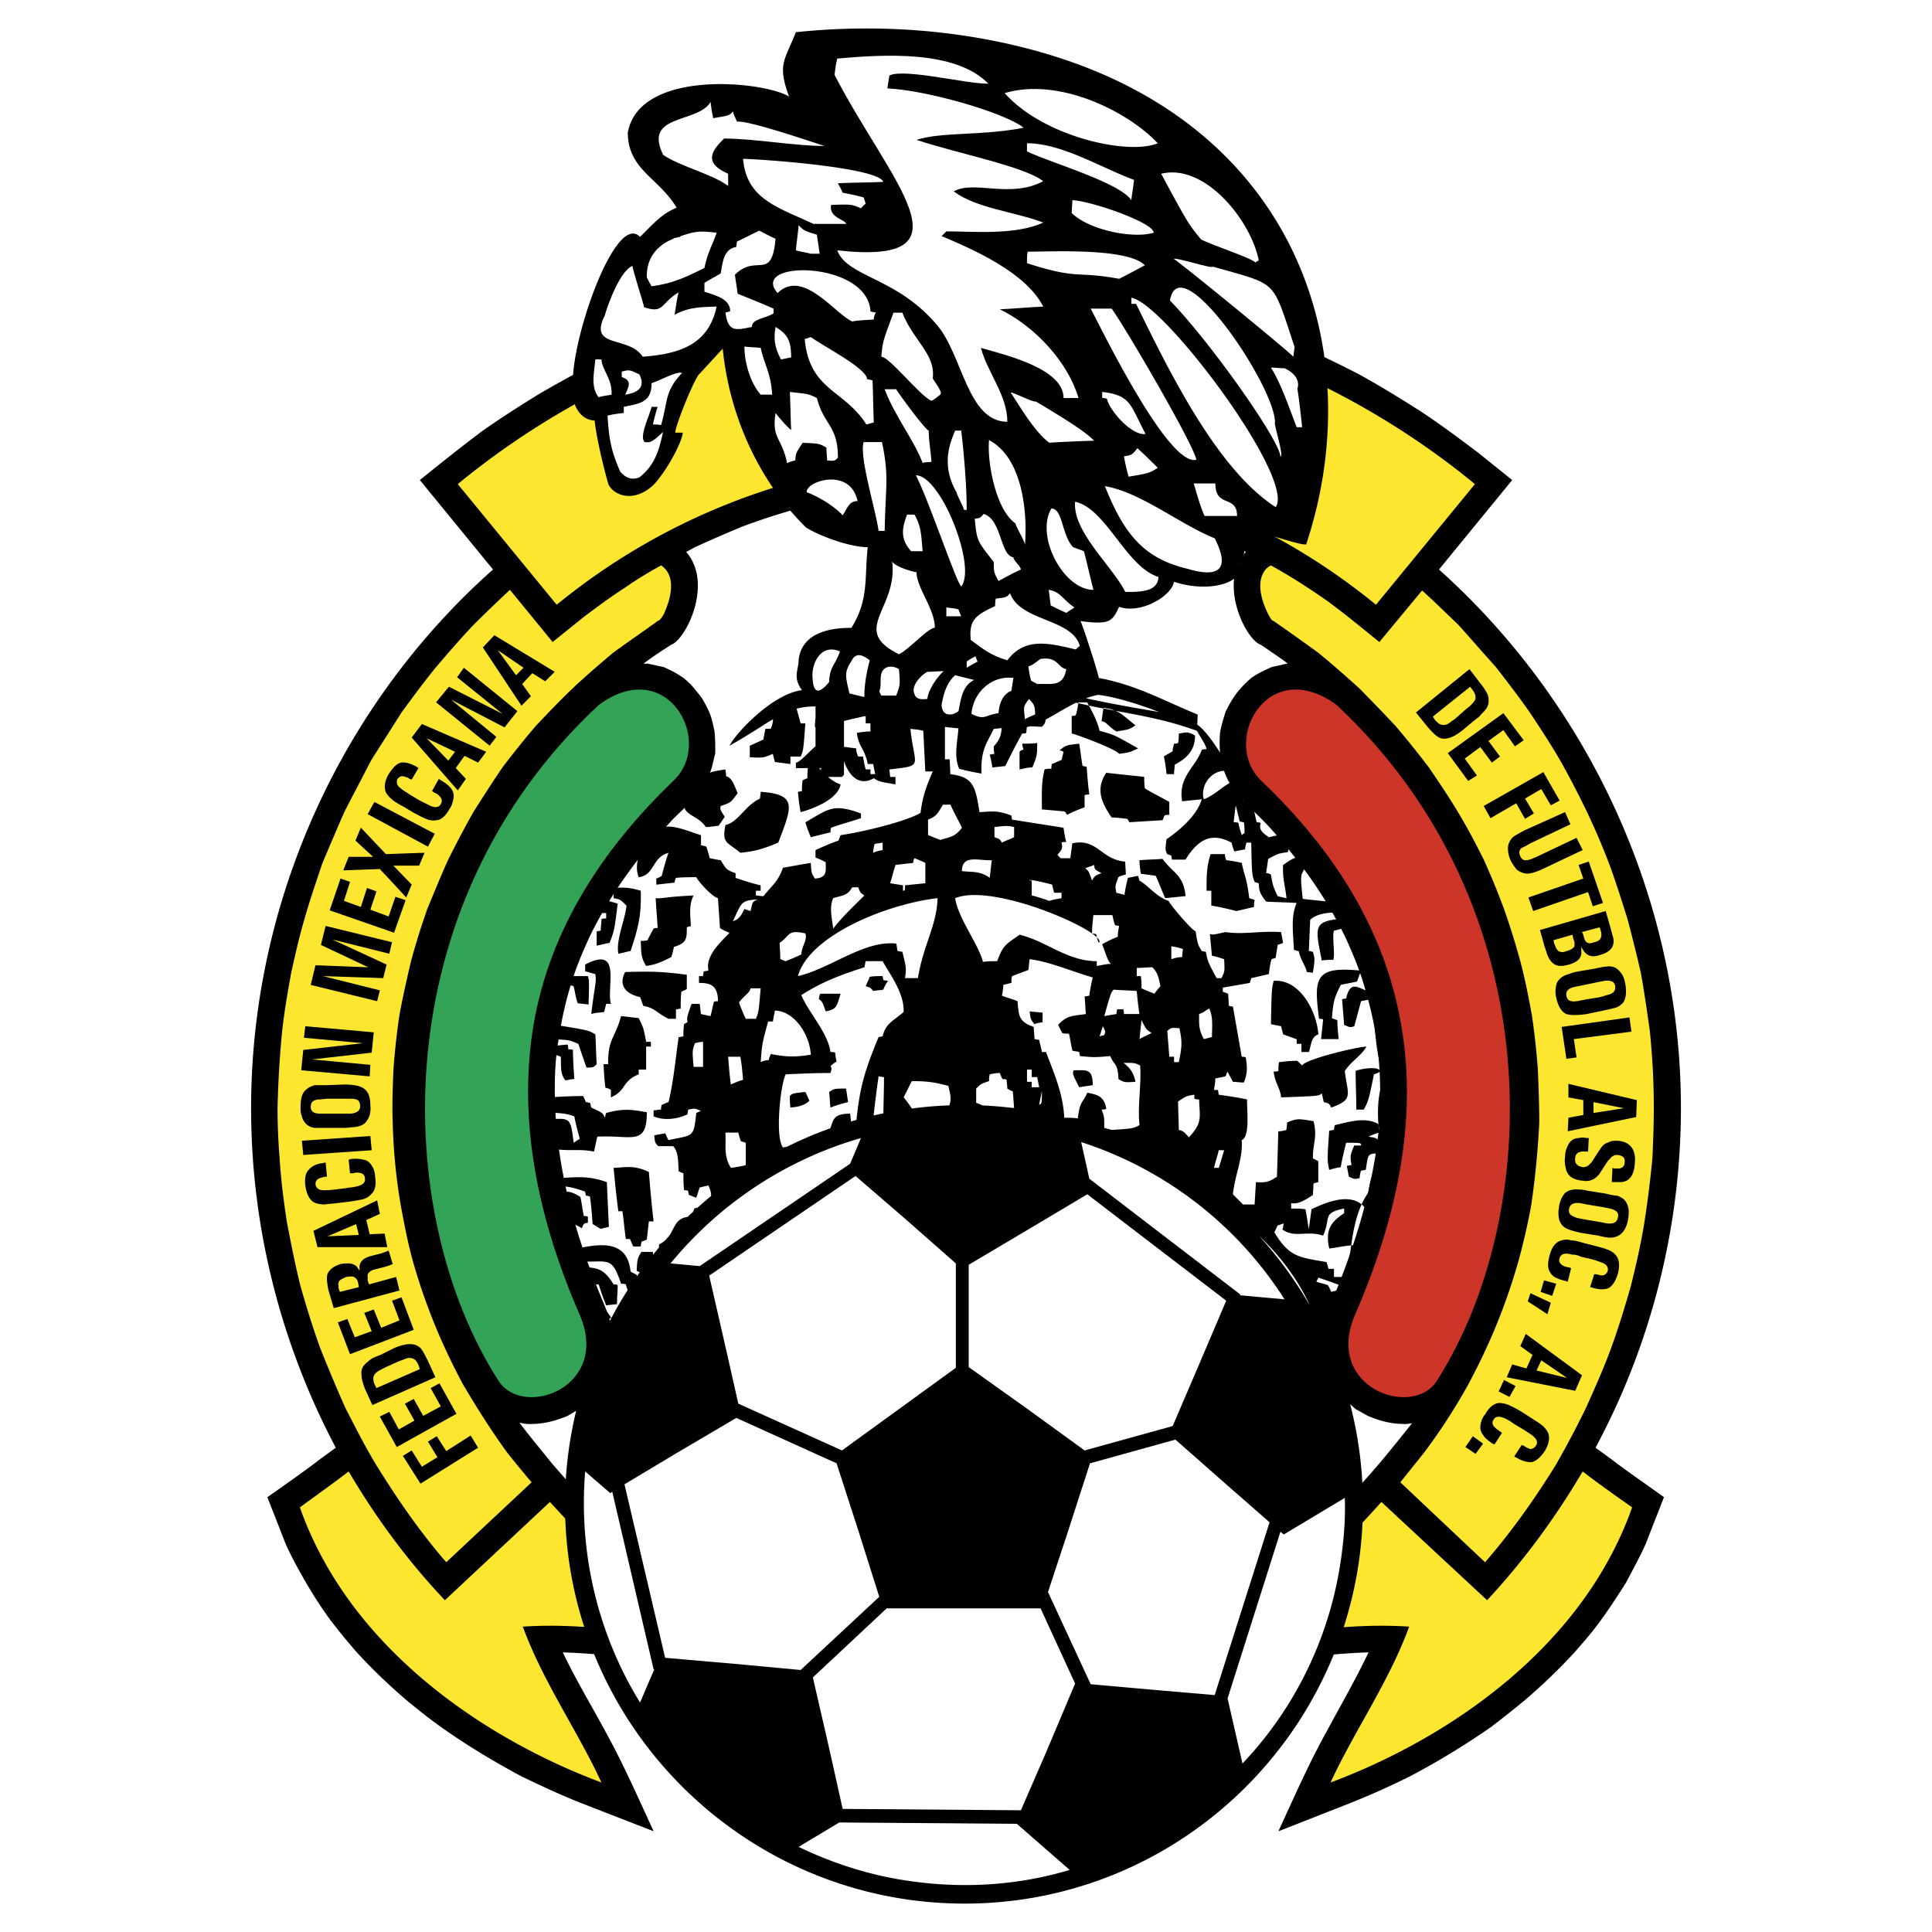 <svg xmlns="http://www.w3.org/2000/svg" width="2500" height="2500" viewBox="0 0 192.756 192.756"><g fill-rule="evenodd" clip-rule="evenodd"><path fill="#fff" d="M0 0h192.756v192.756H0V0z"/><path d="M140.344 110.141c0 24.107-19.543 43.65-43.65 43.65-24.108 0-43.65-19.543-43.65-43.65s19.542-43.65 43.65-43.65c24.107 0 43.65 19.542 43.65 43.65z" fill="#fff"/><path d="M49.188 56.819l-7.301-8.924c2.095-1.69 4.124-3.312 6.287-4.936a111.101 111.101 0 0 1 5.95-3.854c2.028-1.149 4.056-2.298 6.22-3.312a93.634 93.634 0 0 1 6.49-2.84 129.567 129.567 0 0 1 6.693-2.231c2.299-.676 4.598-1.217 6.896-1.69a81.936 81.936 0 0 1 7.1-1.082c2.366-.271 4.732-.406 7.098-.473 2.366-.068 4.665 0 7.099.135a128 128 0 0 1 7.1.812c2.299.338 4.598.812 6.963 1.352 2.299.608 4.529 1.217 6.828 1.961 2.232.812 4.395 1.622 6.627 2.569 2.162.946 4.258 1.96 6.355 3.042 2.096 1.149 4.055 2.366 6.084 3.651 1.961 1.285 3.854 2.705 5.746 4.124l3.449 2.772-7.303 8.924c15.01 13.454 24.137 33.06 24.137 53.749a71.713 71.713 0 0 1-8.52 33.871l1.488 1.082c1.758 1.352 3.582 2.568 5.34 3.854l-1.824 4.664c-.609 1.354-1.285 2.57-1.961 3.855-.811 1.283-1.555 2.434-2.434 3.65-.811 1.148-1.758 2.23-2.705 3.312a57.415 57.415 0 0 1-5.07 4.867 105.625 105.625 0 0 1-3.246 2.57 76.791 76.791 0 0 1-8.111 4.936 79.078 79.078 0 0 1-5.883 2.637l-7.234 2.84c1.555-3.381 3.043-6.762 4.801-9.939 1.42-2.637 2.908-5.205 4.191-7.91-2.365.068-4.664.338-7.031.473-3.92.137-7.842-.201-11.764-.404 4.057-3.449 8.182-6.896 12.035-10.547a133.883 133.883 0 0 0 7.91-8.451 170.822 170.822 0 0 0 3.178-3.922c-.203 0-.406.068-.609.068-1.42 0-2.502-.271-3.787-.812l-1.215-.676c-.543-.473-1.016-.879-1.488-1.352a11.234 11.234 0 0 1-1.217-1.895c-.27-.742-.475-1.352-.607-2.162l-.068-1.623c.135-.947.27-1.689.539-2.568l.744-1.826c1.961-4.801 3.449-9.6 4.193-14.672l.201-1.689a42.237 42.237 0 0 0 0-7.166c-.201-2.367-.676-4.666-1.352-6.963-.541-1.895-1.217-3.517-2.027-5.274-1.623-3.313-3.584-6.221-5.951-9.06-.742-.879-1.486-1.758-2.297-2.569-1.016-1.015-2.098-1.961-2.908-3.11-.473-.676-.744-1.284-1.014-2.096l-.271-1.42a11.119 11.119 0 0 1 0-2.096c.137-.744.338-1.353.541-2.028.338-.676.676-1.284 1.082-1.825.473-.608.947-1.082 1.488-1.555.676-.473 1.283-.744 2.027-1.082l1.488-.338h.135c-.879-.676-1.826-1.284-2.705-1.893-1.486-.474-4.326-6.153-1.486-9.263-1.082-.541-2.096-1.014-3.109-1.487-2.436-1.014-4.938-1.96-7.438-2.705a145.223 145.223 0 0 0-5.207-1.284c-2.703-.474-5.34-.879-8.045-1.082-2.299-.135-4.53-.135-6.829-.067-2.298.135-4.529.338-6.828.676-1.758.271-3.516.676-5.274 1.082-2.569.676-5.07 1.42-7.572 2.366a147.974 147.974 0 0 0-4.8 2.096c-.203.136-.474.271-.744.406 2.771 3.177-.068 8.789-1.487 9.263-.947.608-1.893 1.216-2.772 1.893h.473l1.555.338c.744.338 1.285.608 1.96 1.082.609.473 1.015.947 1.487 1.555.474.541.744 1.149 1.082 1.825.271.676.406 1.285.541 2.028.067.744.067 1.353.067 2.096l-.338 1.42c-.271.812-.541 1.42-.946 2.096-.879 1.149-1.96 2.096-2.975 3.11-.744.811-1.556 1.69-2.299 2.569-2.366 2.839-4.327 5.747-5.95 9.06-.811 1.757-1.487 3.379-2.028 5.274-.676 2.297-1.082 4.596-1.353 6.963-.203 2.434-.135 4.732.068 7.166l.203 1.689c.676 5.072 2.163 9.871 4.124 14.672l.744 1.826c.271.879.473 1.621.541 2.568l-.067 1.623c-.135.811-.271 1.42-.608 2.162-.338.678-.676 1.285-1.149 1.895-.541.473-1.014.879-1.555 1.352l-1.149.676c-1.285.541-2.434.812-3.786.812-.405 0-.744-.068-1.015-.137 1.015 1.354 2.097 2.637 3.178 3.99 2.501 2.906 5.138 5.746 7.978 8.451 3.853 3.65 7.909 7.098 11.966 10.547-3.921.203-7.775.541-11.696.404-2.366-.135-4.733-.404-7.099-.473 1.285 2.705 2.84 5.273 4.26 7.91 1.757 3.178 3.245 6.559 4.8 9.939l-7.302-2.84c-2.028-.812-3.921-1.691-5.882-2.637-2.771-1.488-5.476-3.111-8.045-4.936-1.149-.812-2.231-1.689-3.313-2.57a57.554 57.554 0 0 1-5.07-4.867 64.56 64.56 0 0 1-2.704-3.312 42.315 42.315 0 0 1-2.367-3.65c-.744-1.285-1.419-2.502-2.028-3.855l-1.825-4.664c1.825-1.285 3.583-2.502 5.341-3.854l1.487-1.082c-5.476-10.344-8.451-21.973-8.451-33.871-.001-20.689 9.058-40.362 24.136-53.749z"/><path d="M55.542 60.335L45.672 48.3c14.13-11.628 32.249-18.187 50.774-18.187 18.39 0 36.576 6.559 50.707 18.187l-9.871 12.035c-11.156-9.127-25.42-14.604-40.835-14.604-15.484 0-29.749 5.477-40.905 14.604zm102.36 86.472c1.486 1.148 3.109 2.299 4.936 3.582-4.936 13.996-18.322 23.055-30.086 27.449 2.365-5.139 5.814-10.006 7.842-15.549-6.49-.406-9.533.742-16.023.338 5.07-4.328 9.33-8.385 13.252-12.777l10.547 9.803c3.65-3.923 6.827-8.249 9.532-12.846zm-2.705-.61a93.275 93.275 0 0 0 3.043-5.746c.879-1.961 1.758-3.922 2.5-5.949.744-2.029 1.354-4.057 1.961-6.152.541-2.164 1.014-4.26 1.354-6.355.338-2.164.607-4.328.811-6.49.068-1.689.135-3.314.135-4.936 0-2.637-.135-5.139-.404-7.775-.271-1.893-.541-3.785-.881-5.678-.404-1.827-.877-3.652-1.352-5.478-.607-1.893-1.148-3.651-1.824-5.476a71.349 71.349 0 0 0-2.232-5.206 89.584 89.584 0 0 0-2.637-5.07c-.945-1.623-1.961-3.178-3.041-4.801-1.082-1.555-2.232-3.042-3.381-4.529-1.285-1.42-2.502-2.84-3.787-4.259-1.217-1.15-2.365-2.299-3.582-3.381l-4.26 5.138c-1.689-1.352-3.381-2.771-5.139-4.057-1.826-1.284-3.719-2.501-5.678-3.583-.137.068-.34.203-.475.338-1.082 1.217-.473 3.178.203 4.53.135.203.271.608.541.676a257.461 257.461 0 0 1 4.463 3.178c1.418 1.149 2.703 2.299 4.057 3.516a192.395 192.395 0 0 1 3.65 3.786 99.185 99.185 0 0 1 3.312 4.124c1.014 1.487 2.027 2.975 2.906 4.462.947 1.555 1.758 3.11 2.57 4.733a75.765 75.765 0 0 1 2.027 4.935 76.365 76.365 0 0 1 1.623 5.206c.473 1.757.811 3.515 1.148 5.341.271 1.826.475 3.65.609 5.543.068 1.758.135 3.449.135 5.207a84.503 84.503 0 0 1-.811 8.314 68.218 68.218 0 0 1-1.217 5.342 60.15 60.15 0 0 1-2.705 7.639 65.426 65.426 0 0 1-2.365 4.869 59.358 59.358 0 0 1-4.328 6.693c-.811 1.014-1.623 2.027-2.434 3.043l8.451 7.977c2.64-3.042 4.939-6.288 7.034-9.669zm-117.638 0c2.096 3.381 4.327 6.627 6.963 9.668l8.519-7.977a100.885 100.885 0 0 1-2.501-3.043c-1.555-2.164-2.975-4.395-4.327-6.693a64.668 64.668 0 0 1-2.367-4.869 60.301 60.301 0 0 1-2.704-7.639c-.474-1.758-.812-3.516-1.149-5.342a56.852 56.852 0 0 1-.812-8.314c-.067-1.758 0-3.449.068-5.207.135-1.893.338-3.717.608-5.543.338-1.826.744-3.584 1.149-5.341a76.365 76.365 0 0 1 1.623-5.206c.676-1.622 1.352-3.312 2.096-4.935a106.004 106.004 0 0 1 2.501-4.733c.947-1.487 1.893-2.975 2.907-4.462a98.39 98.39 0 0 1 3.313-4.124c1.217-1.285 2.434-2.569 3.718-3.786s2.637-2.366 3.989-3.516c1.488-1.082 2.976-2.096 4.463-3.178.27-.067.473-.473.608-.676.608-1.353 1.217-3.313.135-4.53-.135-.135-.27-.27-.405-.338-1.217.676-2.367 1.353-3.516 2.164-1.487.947-2.84 1.961-4.192 2.975l-3.11 2.501-4.259-5.206a172.172 172.172 0 0 0-3.583 3.448c-1.352 1.419-2.569 2.839-3.786 4.259-1.217 1.487-2.299 2.975-3.448 4.529-1.014 1.623-2.028 3.178-3.042 4.801l-2.637 5.07c-.744 1.69-1.487 3.448-2.231 5.206-.608 1.825-1.217 3.583-1.757 5.476-.541 1.825-.947 3.651-1.352 5.478-.338 1.893-.676 3.785-.879 5.678-.27 2.637-.405 5.139-.473 7.775 0 1.621.068 3.246.203 4.936.135 2.162.405 4.326.743 6.49.406 2.096.812 4.191 1.353 6.355.608 2.096 1.217 4.123 1.96 6.152a160.645 160.645 0 0 0 2.501 5.949c1.014 1.963 1.961 3.856 3.11 5.748zm-2.772.61c2.705 4.598 5.882 8.924 9.601 12.846l10.479-9.803c3.988 4.393 8.181 8.449 13.318 12.777-6.49.404-9.532-.744-16.023-.338 2.028 5.543 5.476 10.41 7.842 15.549-11.764-4.395-25.15-13.453-30.085-27.449 1.758-1.284 3.38-2.434 4.868-3.582z" fill="#fde62f"/><path d="M133.359 70.341c-6.896-5.071-11.629 3.651-7.504 7.572 7.234 6.896 12.305 14.875 13.928 24.271 1.486 8.385.201 17.984-4.598 29.006-3.111 7.232 5.746 10.41 8.18 6.557 10.481-16.429 11.629-47.191-10.006-67.406z" fill="#cd3529"/><path d="M59.735 70.341c6.828-5.071 11.628 3.651 7.436 7.572-7.167 6.896-12.304 14.875-13.927 24.271-1.42 8.385-.203 17.984 4.597 29.006 3.11 7.232-5.679 10.41-8.113 6.557-10.547-16.429-11.696-47.191 10.007-67.406z" fill="#33a457"/><path d="M73.594 79.13c-.676.946-.676.946-1.69 1.284-.068.338-.068.338.406 1.082-.203.271-.406.608-.609.879-.473.067-.878.135-1.284.135-.946-1.487-3.246-1.081-1.555-3.65.338-.068.609-.203.879-.271 0-1.555 1.487-1.623 2.636-1.826 0 .203.068.406.068.676.608.204.743.745 1.149 1.691zm54.293 4.094c.246-.061.494-.123.74-.173 0-.743-1.148-1.555-1.486-1.622 0-.135-.068-.271-.068-.406-.676-.067-2.164-2.096-2.367-2.501-.154.311-.193.384-.414.493l.076.116c1.179 1.461 2.388 2.728 3.519 4.093zm4.931 27.276c2.299-.811 1.623-1.285 1.354-3.65.676-1.014 1.621-1.486 2.162-2.434-1.148.068-6.152 1.283-6.422 1.893-.203-.203-.338-.338-.475-.473-.676 0-1.217.066-1.824.135-.068.27-.068.541-.068.879-.203.066-.338.066-.473.066.135 1.15.676 1.691.744 2.57 3.785-.135 3.785-.135 4.057-.406.068.271.135.609.201.879.543.137.543.137.744.541zm3.719 2.908c.357-.18.715-.303 1.072-.424a13.64 13.64 0 0 1-.074-.707l-.051-.154c-1.354-.744-3.111-.135-4.328.135 0 .137-.066.338-.066.475-.137 0-.338.066-.473.066-.205 2.908-.205 2.908 0 3.922a6.968 6.968 0 0 1 1.148-.27c.135-.812.338-1.623.541-2.436 1.486 0 1.486 0 1.486.271h-.676c-.338.811-.473 1.014-.27 1.959-.203 0-.338.068-.475.068l.203 1.082c.609.27.609.27 1.082.135 0-.27.068-.541.135-.742.137 0 .271-.068.475-.068.27-1.822.135-1.557 1.748-1.689-.084-.305-.16-.625-.229-.961-.402-.574-.556-.547-1.248-.662zm2.029-3.922l-.203-4.395-.541-.271c-.25-1.811.246-3.449-.742-4.807.008 2.207.158 5.082 1.012 7.58-.576 1.232-.699 2.992-.557 4.684l.219.656c-.049.016-.096.035-.145.051.049.373.109.734.178 1.086.072.1.148.211.238.352l.338-.338c-.068-1.555-.203-3.043-.271-4.598h.474zm-9.041-24.007l.184-.062c.27.135.473.339.744.541-.1.274-.186.47-.264.628.805 1.224 1.689 2.175 2.967 3.159.09.224.18.455.27.681.092-.13.182-.252.271-.343-1.285-.947-1.08-1.217-1.352-2.502-.271 0-.473-.067-.744-.067v-1.217c-1.352-.54-1.217-1.893-2.299-2.434-.242.303-.27.335-.562.435.191.254.379.515.562.782.075.139.149.267.223.399zm-73.103 22.318c.27-.068.608-.137.879-.137-.068-1.014-.136-1.961-.136-2.906-.203-.068-.338-.068-.473-.068 0-.135 0-.338-.067-.473-1.383.131-1.419.135-1.67.385l-.04.484c.357.1.7.205 1.034.348.067.675-.136 1.691.473 2.367zm7.595-23.716c-.21.018-.421.053-.631.053-.474.676-1.217 2.028-1.96 2.163a40.367 40.367 0 0 1-.812 1.69c-.135.068-.271.068-.406.135 0 .203-.067.406-.067.676-.136 0-.338 0-.405.068v.744c.023.008.048.013.072.021.701-.968 1.56-1.84 2.159-2.928.616-.973 1.405-1.716 2.05-2.622zm-5.5 22.431c.676 0 .676 0 1.014-.338-.067-1.016-.067-1.961-.135-2.975-.66-.396-.685-.408-3.759-.91-.1.287-.216.57-.366.842-.083.18-.139.365-.184.553 1.675.059 1.731.082 2.618.463.272.81.542 1.621.812 2.365zm-2.501-7.776c.158-.273.328-.568.503-.879h-.571c-.135 1.758-.338 1.893-.541 4.395l.23.037c.394-1.135.433-2.365.379-3.553zm.744-.472c.135.066.338.066.473.135.135.541.203 1.15.405 1.691.338.066.676.066 1.082.135.068-2.367.068-2.367-.067-2.84h-1.867l-.266.473h.172c0 .134.068.271.068.406zm2.771-7.235c.271.068.609.068.947.068v.541c-.203 0-.338 0-.474.068 0 .406-.067.744-.067 1.149-.135 0-.271.068-.406.068v1.42c.406-.068.812-.203 1.285-.271.474-1.217.474-1.217.812-3.922-.649-.194-1.236-.329-1.821-.52-.17.234-.333.473-.478.723 0 .088-.008.18-.013.27h.148c0 .136 0 .271.067.406zm-4.867 15.348c.16-.426.214-.861.251-1.295-.149-.043-.294-.086-.454-.125.068 1.486.136 2.975.271 4.529l.122-.006c.081-1.052.068-2.107-.19-3.103zM109.9 71.964c.473 0 .676.541 1.486 1.014 1.285-.203 1.285-.203 1.893-.609-.945-.766-1.381-1.2-2.008-1.465-.393-.073-.787-.146-1.18-.222-.064.39-.128.834-.191 1.282zm24.407 19.674v-.541a10.589 10.589 0 0 0-.633-.045l.242.613c.127-.009.252-.019.391-.027zM73.864 85.08c1.42-.135 2.367-.405 3.787-1.014 1.352-3.583 1.96-4.8-1.758-5.07 0 .27-.067.473-.067.676-1.488.676-2.164 2.366-3.449 2.637-.338 1.824.068 1.621 1.487 2.771zm49.355-7.911c-.064-.035-.127-.059-.191-.087l.191.296v-.209zM58.991 90.624c-.068.338-.068.744-.136 1.149-.135.067-.27.067-.405.135a50.983 50.983 0 0 0-.812 2.435c-.135 0-.27 0-.405.067-.203.811-.406 1.555-.608 2.366-.136 0-.271.068-.406.068v.541h.567c1.145-2.058 2.427-4.655 2.53-6.761h-.325zm79.034 24.405c-.004.002-.006.002-.01.002l.01.031v-.033zm.067.272c-.023-.078-.045-.16-.066-.238v.307l.066-.069zm-83.632-4.936c0 .406 0 .811-.067 1.285l.196-.002.106-.744a2.714 2.714 0 0 1-.235-.539zm.271-6.693c.067.271.067.609.203.947a.406.406 0 0 1 .02-.021 5.94 5.94 0 0 1 .134-.914 90.351 90.351 0 0 0-.357-.012zm1.015 11.019c1.217.137 2.231-.066 3.516.203.135-.541.203-1.014.338-1.486 3.381-.203 4.936 1.014 4.936-2.436-1.825-.338-2.501-.338-4.057.068-.067.135-.067.271-.135.473-.203-.473-.203-.473-1.352-1.014-.068-.203-.068-.338-.136-.473-.135 0-.27-.068-.405-.068a5.2 5.2 0 0 0-.271-.607c-1.108 0-2.217.062-3.326.129-.038.479-.093.955-.158 1.424.014.023.021.047.036.068 1.757.137 1.757.137 2.569.406.135.744.337 1.488.541 2.23-.203.137-.405.271-.608.406-.329-2.693-.345-2.387-2.644-2.367l-.061.406c.114.207.21.438.298.678h.378c.203.677.337 1.285.541 1.96zm51.584-43.336c-.135.068-.27.068-.406.068v1.757c.609.136 4.396 1.556 4.734 2.029 1.014-.135 1.014-.135 1.893-.541-2.367-1.352-2.367-1.352-3.854-1.757-.174-.87-.695-1.836-1.053-2.521a56.554 56.554 0 0 1-1.059-.236c-.062.387-.128.822-.255 1.201zm26.977 28.26c-.135 0-.271.068-.406.068l.203 2.568c.607.271.607.271 1.014.135l.676-2.5c.338-.068.676-.137 1.016-.203.102.107.189.219.271.33-.002-.064-.002-.133-.002-.195-.068-.305-.203-.594-.348-.891-1.028-.116-1.973-1.378-2.424.688zm-51.45-16.564c0-.135 0-.338.067-.473.946-.338 1.96-.608 2.975-.946v-.474c-2.772-1.014-3.178-.473-5.544.879.136.473.338 1.014.541 1.487.608-.134 1.285-.337 1.961-.473zm49.016 12.779c.406-.067.811-.067 1.148-.067.203-.474-.135-2.366.068-2.908.338-.067.676-.203 1.082-.271l.043-.152-.299-.767c-2.956.226-2.69.858-2.042 4.165zm4.857 3.098c.049.006.096.012.145.012.068-.338.135-.744.203-1.082l-.473-.066c0-.475-.068-.947-.068-1.42l-.406-.068c-.066-.338-.066-.608-.066-.879-.203-.068-.338-.135-.473-.135-.137-1.217-.137-1.217-.744-3.177h-.541l-.092.321c.723 1.86 1.438 3.74 2.119 5.56.102.336.254.639.396.934zm-78.753 26.92v.541l.186.016a9.66 9.66 0 0 0-.038-.551l-.148-.006zm44.148-51.045c-.135 0-.27.067-.406.203v1.758c.406-.067.812-.203 1.285-.203.473-1.217.473-1.217.473-2.434-.473.068-1.014.068-1.486.068-.001.203.066.405.134.608zm15.01 2.434c0-.338.066-.676.066-.947 1.285-.676 2.029-1.487 2.029-2.907-.812-.473-.947-.271-1.623-.203 0 .338 0 .609-.068.947-.135.068-.27.068-.404.068-.068.271-.137.473-.137.744-.27.203-.607.338-.879.541.135.609.203 1.15.271 1.758l.745-.001zm-9.129-.812c-.135-.743-.201-1.487-.338-2.23-1.014.135-1.283.067-1.961.676.137 0 .271.068.406.135-.066.271-.135.541-.203.812-.338.135-.607.271-.945.406-.068.135-.068.27-.068.473-.27 0-.473 0-.676.067-.338 1.285-.271 2.367-.271 3.989l2.232.203c.135.067.203.203.27.338.541-.271 1.15-.542 1.758-.744v-1.217c.203-.068.338-.068.473-.068-.135-.946-.201-1.893-.27-2.772-.136 0-.27-.068-.407-.068zm29.951 39.011c-.811.947-1.285 2.164-1.42 3.516a7.268 7.268 0 0 0-.688 1.211c.266.215.5.5.688.885h.541c-.27-1.621.203-2.975.541-4.461.135 0 .27-.068.406-.068v-1.148l-.068-.137v.202zm-14.062-29.342a12.23 12.23 0 0 0-1.555-.271c-.068-.203-.135-.406-.135-.608h-1.42c-.406 1.217-.406 2.164-.406 3.651h.473v1.488c.879.135 1.691.337 2.502.541.609-.135 1.15-.271 1.758-.406 0-.271 0-.473.068-.676-.203-.135-.406-.135-.541-.203-.272-2.164-.541-2.367-.744-3.516zm11.955 34.068c-.574 1.26-.846 2.688-1.041 4.094-.822.061-1.311.203-2.191.307-.406-1.824.135-2.637 1.486-3.516v-.473c-2.23.473-1.285.879-2.096 2.703-1.623-.539-2.84.271-4.057-.607.068-.203.068-.406.135-.609-.203.068-.406.137-.607.203-.137.203-.203.475-.338.678 1.486 2.5 2.5 2.5 5.205 2.975.066.201.135.473.203.676h.541v.811h1.348c-.02.137-.033.277-.064.406-.879 1.689-1.42 3.854-1.893 5.746h-.068a7.247 7.247 0 0 0-.227-.424 39.751 39.751 0 0 1 3.793 16.988c0 21.947-17.826 39.803-39.736 39.803-21.984 0-39.87-17.855-39.87-39.803a39.618 39.618 0 0 1 4.623-18.617l-.021-.039.061-.035a39.585 39.585 0 0 1 1.584-2.713c-.065-.199-.135-.389-.18-.568-.135-.068-.271-.068-.474-.068-.928-2.783-1.277-2.125-3.841-2.225a7.457 7.457 0 0 0-.25-1.354c2.187-.432 4.729-.713 5.037 2.361.203.135.406.203.608.338.006.045.017.092.023.137.093-.135.187-.268.281-.4a3.335 3.335 0 0 0-.305-.141c.068-1.219.068-1.219.474-1.895h1.149c0 .08.005.18.019.277.19-.236.382-.469.577-.701a4.12 4.12 0 0 0 .013-.318 2.6 2.6 0 0 0 .628-.424c.122-.137.242-.275.365-.412.584-.816.643-1.752 1.861-1.912.184-.178.371-.352.559-.525.038-.104.078-.207.103-.311l.343-.098c.438-.396.886-.781 1.342-1.156-.014-.414-.066-.547-.265-1.045-.338.068-.608.135-.879.203-.136.338-.203.676-.338 1.014-.271-.066-.474-.203-.744-.27 0-.137-.067-.271-.067-.406-.135-.068-.271-.068-.406-.068-.068-.607-.068-1.148-.068-1.689a3.32 3.32 0 0 1-.473-.203c-.068-.945 0-1.893-.542-2.502h-1.487c-.338-.338-.338-.338-.406-1.082.338-.066.744-.135 1.082-.201.135.201.203.473.338.676 2.502-.541 2.502-.203 2.772-2.705a3.32 3.32 0 0 1 .473-.203c-.609-.27-.609-.27-1.285-.135 0 .135-.067.338-.067.473-1.149.541-2.435.609-3.381.203v-.607c.271 0 .474-.068.744-.068 0-.135 0-.27.067-.473.203-.068.406-.203.676-.271.473-1.824.744-4.664 1.015-6.49.135 0 .338-.066.473-.066 0-.406 0-.812.068-1.219.068-.066.203-.135.338-.201-.068-.475-.068-.475.405-1.826h.812c.067.338.067.676.135 1.014.27.068.608.135.946.203.136-.473.204-.945.338-1.42.135-.066.271-.066.406-.066 0-1.623-.811-1.826-1.893-1.826v-.676h.405c0-.203.067-.338.067-.475.136 0 .271-.066.474-.066-.338-1.488 1.217-2.84 2.096-3.786-.338-.135-.676-.27-.947-.474-.067-1.014-.135-1.96-.203-2.975-.676-.203-1.961-1.69-2.163-2.096-.676 0-1.352 0-2.028.067-.067.135-.135.338-.135.474l-1.826.203v-.608c.203-.068.338-.135.541-.271.203-.744.406-1.555.676-2.299-1.69.473-1.352 2.231-2.975 2.434-.473-1.217.135-2.501.473-3.448-.06 0-.12.01-.18.015.341-.48.645-1.005.856-1.638h.067c.136.135.271.338.406.474 1.149-1.015 3.042-.068 4.598.405v1.015c.135 0 .338.067.541.135l.338 1.149c.338.068.676.136 1.082.203.473.676.406.947 1.487 1.285v.473c.811.271 1.623.541 2.501.744v.541h-.473v.474c.203 0 .473.067.744.067.946-1.149 1.487-1.487 1.96-2.84.878-.135 1.825-.338 2.771-.473.068 1.014.068 1.014.406 1.555 1.284-.068 1.082-.812 1.082-1.623-.338-.203-.676-.338-1.015-.474v-.744c.744-.338 1.488-.676 2.299-.946.068-.203.136-.406.203-.541 1.961-.271 6.558-1.352 7.979-2.231.202-1.69.608-2.704 1.216-4.124h-.743l-.203-4.056c-.473-.136-.879-.136-1.284-.203.405 3.854 1.419 3.65-2.096 4.056 0 .203.068.474.068.744h.541v.744c-1.623-.271-1.623-.271-2.164-.608-1.548.871-2.504-.371-2.975-1.691v1.354l-.203.202h-1.397c.439.363.909.663 1.261.744-.27 1.487-2.704 2.434-3.989 2.771-.135-.676-.202-1.352-.271-2.028.136 0 .271-.068.406-.068 0-.338 0-.744.068-1.082.135-.067.271-.135.473-.202 0-.331.021-.668.042-1.014h-1.19v-.541c.406 0 1.622-1.42 1.96-1.623v-1.893l-.067-.068a8.64 8.64 0 0 1 .067-.904V70.48c-.723 0-1.328.078-1.888.221l.4 1.47h.474c-.203 2.704-.203 2.704-.474 3.312h-1.014v.744c-.541-.067-1.014-.135-1.555-.203l-.203-.811c-.946.406-.946.406-2.299.338v-1.149c.473-.203.879-.406 1.353-.609.067-.406.135-.744.202-1.082h.541c.149-.396.188-.541.226-.961-1.095.654-2.379 1.546-4.35 2.652.744-1.42 4.395-5.206 7.234-5.544-.946-1.285-.337-2.028-.337-2.975.135-1.352 1.014-3.245 5.273-3.245 1.758-2.839 1.285-4.935 1.623-8.045-1.69 0-4.597-1.014-6.152-1.96-4.327-4.26-7.572-10.547-8.315-17.849l-2.299 2.502c-.406.203-2.434 5.138-2.434 5.882h.744c0 .676-1.285 3.38-2.84 5.138-2.164 2.096-4.259.947-4.598-.067-.405-1.419-1.149-4.395-1.352-6.287-1.149 0-2.569-1.217-2.164-4.192.136-4.8 4.327-16.564 6.693-14.13 1.285-1.217 2.028-2.231 3.651-2.907-1.758-2.975-4.868-3.786-4.868-7.504C63.787 6.864 76.16 8.08 78.729 9.635c-1.217-3.245-.406-3.65.676-6.422 11.493-1.217 22.107.676 29.816 3.854 21.16 8.722 27.043 29.342 21.092 47.258-1.08 0-4.123-1.284-5.273-1.149-1.148.136-.607 2.975-1.486 2.975 1.014 1.69-2.502 3.177-6.422 1.893-.271 1.487-3.381 3.245-5.477 2.501-.678 1.419-.879 1.825-3.854 1.419.201.338 1.824 5.341 1.824 5.679 3.719.676 6.559 2.298 9.871 3.651l-.045.997c1.027.772 1.836 2.109 3.572 4.797-1.754-.782-3.375 1.091-2.92 2.657 1.219-.474 1.76-1.285 3.111-1.894v-.467c.324.5.678 1.043 1.072 1.636-.068.033-.15.068-.262.116v.743c.338.136.676.271 1.014.474.068.541.203 1.082.34 1.69.066 0 .27 0 .404.067-.201.676.137.946.812 1.42.428-.086.857-.195 1.287-.301.289.351.576.705.854 1.074l-.113.039c-.066.202-.066.405-.135.676-.947.135-.947.135-1.961.676l-.203 1.419c.203 0 .338.067.475.135.201 1.15.201 1.15.676 2.164.27.067.541.135.879.203-.137-1.352-.406-1.893-.338-3.313.803-.556.879-.606 1.506-.817.219.394.439.763.664 1.107-.395.817-.494.484-.211 3.091 1.016.135 2.096.202 3.111.338.066.202.135.406.203.608.043-.067.088-.133.133-.198.084.208.166.417.248.626-1.129-.049-2.326.096-2.951.721l-.135 3.11c.135 0 .271.068.406.068.203.744.203.744 0 2.096l-.609-.068c-.135-.676-.541-1.014-.811-2.096-.137 0-.338-.068-.475-.135-.066-1.69-.338-3.246.271-4.665-1.082-.068-2.029-.068-3.043-.136-.676-.878-.676-1.014-.742-1.826l-.406-.135c-.271-.744-.271-.744-.338-3.921h-.475c-.066.203-.135.473-.135.676-.406.067-.744.135-1.082.203a6.197 6.197 0 0 1-.27-.879c-2.164-1.149-3.449-.135-4.598 1.691h-1.352c0-.136-.068-.339-.068-.406l-.406-.135c-.203-.473-.203-.473-.066-1.487 1.283-.879 3.041-2.366 3.516-3.989-.676.067-1.352.135-1.961.203-.406-2.501 1.352-3.38 1.961-5.138.201-.067.338-.067.473-.067-.068-.474-.676-1.285-.947-1.825-2.844-1.042-5.498-1.514-8.16-2.007-.312-.133-.672-.225-1.17-.292a.842.842 0 0 1-.01.07 72.7 72.7 0 0 1-1.447-.292c-.061-.114-.115-.222-.164-.319h-.879l-.016.083-.225-.053c-1.061.519-2.07 1.173-3.023 1.684-.072.403-.137.469-.389.72l-1.158-.053a3.958 3.958 0 0 1-.338.083l-.059.578c-.135.067-.338.067-.404.067-.609 1.082-1.15 2.164-1.691 3.245l-1.285.136c-.066-.405-.133-.879-.27-1.285.203 0 .338-.067.475-.067-.068-.271-.068-.541-.068-.744.627-.677.736-1.184.797-1.836-.256.035-.521.064-.797.085-.703 1.45-1.326 2.137-1.217 4.455a21.532 21.532 0 0 1-2.232-.473c-.563-1.314-.143-2.801-.076-4.034-.441-.038-.89-.086-1.343-.143v3.229h.473l.068 1.488c2.298.27 2.501 1.217 2.907 3.786 1.283-.067 1.758-.203 3.178.338l.066.406c1.691.271 3.449.541 5.139.811.068.473.135.947.271 1.42-.203 0-.338 0-.475.067.137.542.068.676-.404 1.217.135.135.201.27.338.338h.945c.068-.474.135-1.014.203-1.487 2.502-.541 2.84 1.623 5.273 1.825l.068 1.284c-.271.068-.541.136-.744.271-.338.879-.338.879-.203 1.555l.812.203c.066-.541.201-1.15.338-1.69l1.014-.203.135.473c.947.541 1.689 1.623 2.908 2.028.135.338 2.162 2.772 2.703 3.043.203 1.284.203 1.284.609 1.96.066 0 .27.068.404.068.203 1.014.203 1.014 1.082 2.637h.475c.338-.678.338-.678.27-1.894-.406-.135-.811-.271-1.217-.338-.068-.744-.135-1.487-.203-2.163.338.067.338.067 1.555-.203 1.758.271 3.449-.135 5.545 0 .066.338.135.677.203 1.082l-.541.202-.203 1.285c-.135.067-.271.067-.406.135-.135.405-.203.946-.27 1.487-.609.135-1.15.271-1.758.406l-.137.473-2.703.473v.406l.541.203.066 1.217c.135 0 .271.068.406.068l.879 5.002c.068 0 .27 0 .406.068.135.945.203 1.555-.203 2.502-.406 0-.744-.068-1.082-.068l-.541-1.016c-.068.137-.135.34-.203.475l-1.014.203c0 .338-.066.744-.135 1.148h.406l.066.473c.947.137 1.893.271 2.84.475-.068.811.338 3.719-.541 4.057.135 1.824-.676 3.447-.879 5.408l1.014 1.014h1.15l.135-2.23c.947.066 1.285 0 2.096-.541l.135-4.529c.271 0 .541-.068.812-.135 0-.203.066-.475.066-.744 1.082-.475 1.285-.338 2.637-.137.406 1.691-.066 2.029-.066 3.719l.541.271v2.096c-.203.066-.338.066-.475.135l-.066 1.15c-.744.473-1.42.945-2.164.811v.541c.473 0 .947 0 1.42.066.135.609.203 1.285.338 1.961l.271-1.961c1.422-.682 3.639-1.59 4.999-.483zm-12.768-38.124c.137 0 .34 0 .475.067.068.405.203.812.338 1.217.068-.067.135-.135.27-.203 0-.406 0-.744-.066-1.082-.135 0-.271-.068-.406-.068l-.406-1.623c-.068.542-.137 1.083-.205 1.692zM108.35 69.67c3.375.724 5.658 1.079 7.295 1.369-2.203-.854-4.557-1.547-6.082-1.712a7.05 7.05 0 0 0-1.213.343zm-26.44 6.959h-.182c.057.07.116.141.182.213v-.213zm5.408.608l-.203-1.014h-.541c-.27-1.487-.946-1.758-1.082-3.11.473-.067.879-.135 1.353-.135v-.812h-.474v-.721l-.312.051c-.612.15-1.246.278-1.851.436v2.579c.388.052.797.104 1.217.157 0 .271.068.541.203.811h.473c.068.406.135.812.271 1.285h.474v.474h.472v-.001zm-17.172 26.706c-.271 0-.541.066-.812.135-.27.742-.27.742-.135 2.365h.946l.001-2.5zm20.835 6.653a39.651 39.651 0 0 1 3.738-.314c.239-.727.073-1.143-.1-1.943-1.487-.406-2.298-.475-3.651-.475l-.811 1.623c.126.122.477.601.824 1.109zm-2.783-3.137c-.203 0-.406-.068-.541-.068a102.891 102.891 0 0 0-.493 3.902c.323-.076.648-.148.974-.215.011-1.207.06-2.414.06-3.619zm9.855 2.832a40.18 40.18 0 0 1 3.045.256c.027-.014.053-.033.08-.047-.066-.607-.066-1.08-.135-1.623a1.983 1.983 0 0 1-.541-.27c0-.27-.068-.607-.068-.879-.135-.068-.27-.068-.404-.068-.137-.201-.203-.404-.271-.607-.338 0-.744.068-1.014.135-.068.271-.068.473-.068.676-.811.271-.811.271-1.283.744v1.42c.247.099.465.187.659.263zm10.156-10.879c.203 0 .338-.066.473-.066.068-.609.205-1.217.34-1.826-2.299-.676-4.26-1.555-6.289-1.825-.066.27-.066.677-.135 1.081l-1.623.609c-.066.203-.066.406-.066.676l-.812.203c0 .338-.066.744-.135 1.082.541.203 1.082.338 1.555.541.137 1.283 0 2.027 1.623 2.568 0 .406.068.811.068 1.217.135 0 .27.068.473.068.068.406.203.811.27 1.217h.406c.811 2.162 1.689 4.055 1.826 6.555l.012.002c.402 0 .871.002 1.34.068.203-1.758.473-1.486.947-2.568.879.201 1.689.27 1.893 1.621-.203.068-.338.068-.473.068.27.676.27.676.27 1.826.271.066.473.135.744.203 2.096-.137 2.096-.137 2.771-.475-.203-2.096.203-3.92.068-5.949-.541-.27-.541-.27-1.623-.27-.068.066.947.539 1.148 1.893-1.014.068-1.148.068-1.689-.271-.066-1.689-.473-1.352-.811-2.297-1.623.135-1.623.135-3.043 0 0-.137-.068-.34-.068-.406-.201-.068-.473-.068-.676-.137-.135-.539-.203-1.08-.338-1.689-.203 0-.473 0-.676-.066l-.406-.812c.879-.947 1.352-.879 2.771-1.082-.067-.609-.067-1.15-.135-1.759zm1.961 3.854c.135-.338.135-.338-.135-.879-.135.338-.203.678-.338 1.016.135-.069.338-.069.473-.137zm4.732-.202c-.541-.34-.541-.34-1.014-1.285-.068.607-.135 1.285-.203 1.893.338-.203.813-.406 1.217-.608zm-11.966 4.395v-.744h-.473v1.217h.473v.541h.744l-.203-1.014h-.541zm1.013 1.352c0 1.285 0 1.285-.27 1.42.069-.473.204-.948.27-1.42zm17.174 7.707h.473c.203-.607.338-1.148.541-1.758h-.541c-.135.609-.338 1.15-.473 1.758zm-1.016-12.846l.812-.203c0-1.082.135-1.961-.27-2.84-.475.203-.406.338-1.016.541.002 1.014-.065 1.488.474 2.502zm-2.568 6.221c0 .945.068 1.893.068 2.84.473.135.473.135 1.014.744 1.352-1.488 1.082-1.895 1.014-3.787-.135 0-.27 0-.473-.068v-.406c-.812.136-.812.136-1.623.677zm-.676-14.199c.406-.135.744-.203 1.082-.203 0-.338.066-.608.066-.811a7.074 7.074 0 0 0-1.148-.271v1.285zm-.406 7.167c.068.811.137 1.689.203 2.568h.475v.541h.473c.338-1.555.338-2.096.066-3.381-.811-.066-.811-.066-1.217.272zm-3.041-5.476h.404c.068.406.068.811.068 1.217.406.203.811.338 1.285.541.201-.271.406-.541.607-.744-.201-.945-.27-1.352-.811-1.893-.541 0-1.016.066-1.555.066.002.272.002.543.002.813zm-2.299 1.351c-.271.271-.271.271-.947 2.637l1.217-.203c0-.203.068-.338.068-.473h.607c.068.135.068.27.068.473h1.555a29.901 29.901 0 0 1-.27-2.299c-.811-.066-1.554-.066-2.298-.135zm-2.84-12.101c.338.27.338.27.676 1.217.271-.473.271-.473.947-.744-.676-.337-.676-.337-.744-.812-.269.136-.609.204-.879.339zm-12.981 2.974c.27 1.96 2.366 4.665 2.772 6.355.473-.067.945-.067 1.42-.067.607-1.623.811-1.623 2.23-2.637 2.637.608 4.732 2.637 7.707 2.637v.474c.475-.068.947-.203 1.42-.203-.27-.271-.27-.271-.879-1.961.475-.271 1.014-.54 1.557-.744 0-.405.066-.743.135-1.082-.135 0-.271-.067-.406-.067-.135-.338-.203-.744-.271-1.015h-1.893c-.066.608-.135 1.217-.135 1.826.068 0 .271.068.406.068.023.1.053.213.08.324-1.636-1.588-10.683-5.315-14.143-3.908zm7.64-1.757v1.488c.609.135 1.15.338 1.758.54.406-.134.812-.202 1.217-.27v-.541h-.742c-.068-.271-.137-.541-.203-.812-2.503-.676-2.503-.405-2.03-.405zm-3.717-4.327c.539.203.539.203.742.541.406-.203.812-.338 1.217-.541V82.51c-.676-.135-.676-.135-1.959 0v1.015zm-3.247 3.38c.879.136 1.758-.067 2.772.676.068-.608.137-1.149.203-1.758-1.285.068-2.975-.608-2.975 1.082zm-3.38-3.583c.406.135.812.338 1.217.474.879-.271 1.487-.271 2.163-1.217-.406-.811-.811-1.555-1.149-2.298h-.744c-.541.878-.608 1.149-1.488 1.487l.001 1.554zm-3.786 4.8c.405.068.879.136 1.284.203v.541c.203 0 .203 0 .203-.541l2.028-.203v-2.027c-.406-.204-.744-.338-1.082-.474-.067.136-.135.27-.135.474-.608.067-1.217.135-1.758.202-.202.608-.337 1.217-.54 1.825zm-1.69-3.042c.271-.135.608-.203.946-.271v-.744c-.27.068-.54.068-.812.135-.066.339-.134.609-.134.88zm-3.989 7.572c.811-1.082 2.164-2.366 3.11-3.312-.405-.271-.405-.271-.608-.812h-.608c-.474.879-1.082.812-1.893 1.082-.407.946-.136 1.892-.001 3.042zm-3.516 4.733c3.246-.744 6.559-3.584 9.804-3.246.067.203.067.473.135.744.136 0 .271.068.474.068.405 1.622.405 1.622.271 2.637h1.284c.541-3.314 1.894-5.274 1.961-7.979-5.207.608-12.847 3.787-13.929 7.776zm-1.825-3.313c0 .473.067 1.014.067 1.623.203.068.338.135.541.203.473-.203 1.015-.406 1.555-.676.067-.947.608-1.352.406-2.096-1.826-.406-1.488.202-2.569.946zm-1.893 11.899c.271-.135.541-.203.811-.203 0-.203.136-.404.203-.609 1.42.271 2.298.34 3.989.068-.135-2.162-1.757-4.395-3.583-4.395-.068.338-.135.676-.203 1.082h-.474c-.608 2.232-.608 2.232-.743 4.057zm0-7.369h-1.014c-.067.473-.608.676-1.149 1.42.203.541.406 1.082.677 1.623h1.014c.269-.678.269-.678.472-3.043zm-2.772-6.694c.676-.202.879-.676 1.149-1.217l.608.203c.203-.677.068-.947.744-1.149-1.758.067-1.622.338-2.501 2.163zm-.473 13.522c.067.879.135 1.826.27 2.771a9.247 9.247 0 0 1 1.217-.473c-.068-.812-.135-1.555-.271-2.299l-1.216.001zm-.271 7.572c.068 1.285-.203 2.299.541 3.516.473-.066.946-.135 1.488-.271v-2.23c-.204-.068-.338-.135-.474-.135-.135-.338-.203-.609-.271-.879l-1.284-.001zm6.172 1.394a39.848 39.848 0 0 1 4.294-1.828c.316-.83.274-1.459 1.974-1.459.046.373.075.611.085.785.183-.055.365-.109.55-.16.336-3.299.849-4.998 2.205-8.266.135 0 .27-.066.405-.066.271-1.285 1.082-1.557 2.096-2.436.067-1.893-1.352-3.719-2.096-5.07h-1.69c-.067.203-.067.406-.135.609-2.501.811-4.124 1.42-6.288 2.771.676 1.689 2.636 3.719 2.908 5.68.135 0 .27 0 .473.066 0 .271.068.541.136.879-.204.137-.406.271-.608.475.135.201.135.201 0 .676-1.488 0-3.042.068-4.463.135-.541 1.014-1.082 6.355-.27 7.301.141-.027.283-.062.424-.092zm52.783 13.479c.404.137.742.203 1.148.338.137.203.203.406.338.678.811-.203.811-.203 1.15-.541-.812-.338-1.623-.609-2.434-.879-.067.134-.136.269-.202.404zm-5.76-4.627a40.174 40.174 0 0 1 5.113 7.006c-1.154-2.535-2.906-4.891-5.113-7.006zm-9.588-37.56c-.811.068-1.555.068-2.299.135 0 .406.068.879.135 1.352.475.067 1.016.136 1.488.203.338.743.607 1.487.945 2.231l2.029-.203c-.202-2.163-1.284-2.298-2.298-3.718zm.204-4.327c.135-.067.338-.067.473-.067v-1.285c-.811-.474-1.689-.879-2.434-1.353-.068-.405-.068-.812-.068-1.149-1.283-.135-2.568-.27-3.785-.406-1.014 1.488-.609 2.84.541 4.462.473 0 1.014.068 1.555.135.068.068.135.203.203.338 1.082-.068 2.164-.136 3.312-.203.068-.134.134-.336.203-.472zm-7.167 26.909c0-1.691-.609-1.488-1.895-1.488-.135.34-.135.34.541 1.691.407-.069.88-.135 1.354-.203zm-24.407 1.689c-.068-.473-.135-.879-.203-1.352-1.149 0-1.149 0-1.69.338.068.541.068 1.014.136 1.555a13.57 13.57 0 0 1 1.757-.541zm-2.772-10.816a1.282 1.282 0 0 0-.135.541c.338.27.338.27.676 1.217 1.149-.203 1.082-.541 1.487-1.758h-2.028zm5.274-.272c.271-.066.676-.066 1.014-.135a3.66 3.66 0 0 1 .473-.879c-.135 0-.338-.066-.473-.066 0-.137-.068-.338-.068-.406-.405 0-.878 0-1.284.068-.135.338-.271.607-.406.945.474.135.474.135.744.473zm48.204 11.832h.744c.473-.879.473-.879 1.014-3.516.203-.066.406-.135.609-.271 0-.607-2.029-.27-2.434-.066.001 1.285.067 2.57.067 3.853zm-32.113-8.519c.27-.135.541-.135.811-.201v-.947c-.473-.068-.879-.068-1.285-.135.068.744.068.744.474 1.283zm6.232-8.667c.049.19.104.384.189.555.145-.117.061-.311-.189-.555zM78.8 109.352c0 .338 0 .744.067 1.148.676-.066 1.285-.135 1.893-.676-.135-.27-.27-.609-.405-.879-1.284.135-1.284.135-1.555.407zm55.638 18.05h.139c.609-2.299 1.082-2.703 1.082-3.178-.328 0-.604.012-.85.031-.035.238-.066.477-.098.713-.172.751-.158 1.641-.273 2.434zm-75.423.918c.06.43.119.896.179 1.312.135 0 .271.068.473.068.136.473.136.473.068 1.217.405.068.473.473.946.744.118-.084.206-.146.293-.199a5.555 5.555 0 0 0-.496-.68c-.313-1.028-.892-1.731-1.463-2.462zm3.356-31.341c-.676 1.285 0 2.164 1.487 2.502.135.27.203.609.338.879 1.149.203 1.285.676 2.501 1.285h.744v-.947c.203 0 .338-.068.473-.068 0-.539 0-1.148.068-1.689.135-.068.338-.135.541-.27v-1.422c-2.568-.339-3.786-.339-6.152-.27zm-2.636 31.167c.202.676.473 1.42.743 2.096.338-.068.676-.068 1.082-.135 0-.676.067-1.285.067-1.895-.136-.066-.271-.066-.406-.066-1.035-1.682-1.701-1.631-3.06-1.742.01.238.017.479.017.729.252.434.543.814.835 1.188a37.63 37.63 0 0 0-.024-.174l.746-.001zm72.273-26.435c-.066.676-.135 1.285-.203 1.961h1.758c-.068-.607-.135-1.285-.135-1.893-.203-.068-.406-.135-.541-.203.135-1.623.203-1.961.879-3.312.541-.135 1.082-.203 1.621-.338.137-.338.271-.744.406-1.082-4.596-.473-4.732.676-4.191 4.801.134 0 .271 0 .406.066zm-74.91 20.35c.338.137.608.271.947.475.203-.475.203-.475.608-.541v-.609c-.136-.066-.338-.066-.406-.066-.135-.678-.203-1.285-.338-1.893-.75-.502-1.498-.76-2.088-.264.029.27.046.541.052.814.273.109.547.219.819.326.135.609.27 1.15.406 1.758zm-1.218-1.758c0-.109-.005-.217-.008-.326a5.656 5.656 0 0 0-.195-.078c-.067.338-.135.742-.203 1.148.203 0 .474.068.676.068.203 1.555.203 1.555 1.082 3.516.208-.043.424-.088.642-.131a6.048 6.048 0 0 0-.913-1.898c-.336-.811-.539-1.555-1.081-2.299zm8.587-23.932c1.014-.137 1.555-.407 2.501-.88.135-.338.202-.743.27-1.014 1.285-.405 1.285-.811 1.285-1.96.135-.067.271-.067.406-.135-.068-1.284-.203-2.096.271-3.042-2.84.135-3.178.338-3.786.27.067 1.014.135 1.96.203 2.975-.136 0-.338 0-.406.068-.203.338-.405.744-.608 1.149-.203.068-.406.068-.676.068.067.945-.069 1.554.54 2.501zm63.553 6.828c.404.135.879.338 1.352.473v.475h.473v.811h.744c.271-.811.203-1.488.947-1.758-.203-2.502-1.961-5.545-4.463-5.342-.203.879-.203.879-.27 4.326.338.068.676.137 1.014.203.066.271.134.541.203.812zm-66.325-8.046c.406-.067.811-.203 1.217-.271.812-2.434 1.082-3.651 1.015-6.017-1.149-.338-1.758-.338-2.705-.271v1.014c.608.136.608.068 1.284.744-.135 1.421-1.081 3.449-.811 4.801zm-6.868 17.579h-.366c-.27 1.352.474 4.326.542 6.084.406.068.406.068.676.473.046-.051.094-.086.143-.127a5.24 5.24 0 0 0-.346-1.428c-.001-1.513-.104-3.523-.649-5.002zm7.274 8.112c.135.947.203 1.826.338 2.773h.405c.136.27.203.473.338.742h.744c0-.135.067-.338.067-.473.203-.066.338-.135.541-.203l.203-1.824h.473c-.203-1.691-.338-3.314-.473-4.936-1.487-.678-2.096-.473-3.516-.406.135 1.42.27 2.84.473 4.326l.407.001zm-1.556-2.906c-1.96-.676-2.975-.473-4.8-.406v.744c1.419.203 1.419.203 2.637.609 0 .135.067.27.067.404.135 0 .271.068.405.068.136.879.204 1.824.271 2.771.27.135.54.338.811.473.271-.066.541-.135.812-.201l-.203-4.462zm-.067-17.782h.474c-.474-1.689 1.149-5.882-2.569-3.922v.676c.338.068.676.205 1.014.271.135.879-.068 1.082-.406 3.988.406-.135.812-.135 1.285-.203l.202-.81zm4.462 3.787h-.473c-.271-1.42-.271-1.42-.744-2.367-.608-.068-1.149-.135-1.758-.203-.541 2.096-1.352 2.299-1.285 4.801h-.473c.068.742.068 1.555.203 2.365.135 0 .338.068.541.203v.744c1.554-.676 1.082-1.623 2.771-2.299v-.473h.744v-2.299h.473l.001-.472zm35.562-38.064c1.758-2.366 4.26-1.69 6.828-1.082.137-.135.271-.271.406-.338-.744-2.772-5.949-2.434-6.963-5.274-.34.406-.34.406-1.422.541-.066.27-.066.541-.066.744-1.893.879-2.637 1.352-2.434 3.38 1.217.879 1.893 1.488 3.651 2.029zm-10.817-.608c1.014-.473 2.907-2.637 3.583-2.637 0-1.893-1.825-3.989-1.825-5.544-.542-.067-2.231-.608-2.434-1.081.608 4.732-4.259 6.827.676 9.262z"/><path d="M69.808 126.32l-2.907-.27a38.262 38.262 0 0 1 18.998-12.508l-1.082 2.568-15.009 10.21zm3.854 13.725l10.344 4.666 5.679-4.125 5.679-4.123v-10.412l-5.07-4.463-4.936-4.26-14.604 9.939 1.487 6.49 1.421 6.288zm-8.384 26.502l-1.42 3.314c-4.124-6.693-6.152-14.74-5.476-23.055l2.501 2.162.203-.135 4.124 17.713h.068v.001zm14.603.068l-6.49-.607-7.031-.609-4.056-17.309 5.071-3.041 6.084-3.584 10.006 4.529 2.231 6.896 2.028 6.424-7.843 7.301zm21.568 15.348l5.273 4.598c-4.936 1.486-10.277 1.893-15.686 1.148-4.057-.541-7.843-1.758-11.358-3.447l4.056-2.434 17.715.135zm5.815-13.996l-3.449-7.504H88.469l-7.37 6.896 1.555 6.76 1.419 6.355 17.782.137 2.5-5.748 2.909-6.896zm15.076-38.197l-2.705 6.355-2.637 6.152-8.789 2.434-5.678-4.125-5.883-4.191v-10.209l5.815-3.447 6.018-3.584 13.859 10.615zm-14.469-15.823l.811 3.652 15.078 11.561-.068.068 4.463.404a37.846 37.846 0 0 0-20.284-15.685zm13.32 55.17l-6.289-.541-6.084-.541-4.26-9.195 1.961-5.949 2.23-6.896 8.52-2.365 5.07 4.461 4.326 3.787-5.474 17.239zm6.557-16.293l-5.273 16.631 1.488 6.49c5.205-5.477 8.789-12.643 9.871-20.688.27-1.961.404-3.854.338-5.814l-6.086 3.65-.338-.269z" fill="#fff"/><path d="M36.95 106.24l-5.814-.541 5.949-.676.204-2.027-6.83-.609-.134 1.15 5.882.541-5.95.676-.203 2.027 6.829.61.067-1.151zM32.421 120.168c.338-.066.744-.066 1.216-.135l1.149-.135a22.53 22.53 0 0 0 1.217-.203c.406-.068.811-.27 1.014-.541.406-.338.541-.947.406-1.758 0-.27-.068-.607-.203-.879-.203-.406-.474-.744-.947-.811-.27-.068-.676-.137-1.284-.068l-.203.068.136 1.352h.27l.338-.068c.541 0 .879.137.879.609.067.404-.271.676-1.014.811-.271.068-.609.068-.88.135l-1.149.137a7.173 7.173 0 0 1-1.082.066c-.473 0-.744-.203-.811-.607 0-.203.067-.338.203-.475.067-.066.27-.135.473-.201l.338-.068h.136l-.136-1.42-.27.068c-.676.066-1.149.338-1.42.676-.338.338-.405.879-.338 1.555.136.879.406 1.42.88 1.689.27.137.676.203 1.082.203zM36.95 113.34l-6.828.474.135 1.418 6.828-.472-.135-1.42zM43.374 83.187l-6.018-3.178-.676 1.217 6.017 3.245.677-1.284zM39.249 79.874c.271.203.608.406 1.014.608l1.014.609c.406.203.744.406 1.082.541.406.203.812.27 1.149.203.473 0 .947-.405 1.353-1.149.203-.271.27-.541.338-.812.135-.473.067-.878-.203-1.217-.203-.27-.541-.541-1.014-.812l-.202-.135-.676 1.217.203.135.27.135c.474.338.608.676.406 1.014-.202.406-.676.406-1.284.068l-.811-.406-1.015-.608c-.406-.27-.744-.473-.879-.608-.406-.27-.473-.608-.338-.946.135-.135.271-.271.473-.271.136 0 .271.067.541.135l.203.135.203.067.676-1.149-.203-.136c-.608-.337-1.149-.473-1.555-.406-.473.136-.812.542-1.217 1.15-.406.676-.474 1.352-.271 1.825.135.272.405.543.743.813zM40.534 89.542l.541-1.285-1.826-1.893h2.569l.541-1.284-3.854.135-2.501-2.637-.541 1.285 1.758 1.622h-2.434l-.541 1.352 3.651-.134 2.637 2.839zM40.466 89.812l-1.014-.338-.676 1.961-1.826-.676.609-1.826-.947-.338-.608 1.893-1.691-.609.609-1.892-.946-.338-1.082 3.177 6.423 2.232 1.149-3.246zM37.897 98.805l-5.679-1.42 6.017.203.338-1.354-5.408-2.5 5.678 1.419.271-1.149-6.626-1.623-.473 1.893 4.733 2.232-5.274-.203-.473 1.961 6.625 1.623.271-1.082zM30.595 112.189c.271.205.541.34.879.34h2.907c.338 0 .608-.068.879-.068.676-.066 1.149-.271 1.352-.676.271-.338.406-.879.338-1.488 0-.877-.203-1.42-.744-1.758-.338-.201-.946-.338-1.893-.338l-1.757.068h-1.149c-.271.068-.609.203-.812.406-.474.338-.608.945-.608 1.824 0 .271 0 .609.135.879.067.339.271.61.473.811zm1.352-2.5l.676-.068h2.366c.203 0 .338 0 .541.068.27.068.405.338.405.676 0 .406-.27.676-.946.744H31.947c-.608 0-.946-.203-.946-.676 0-.474.27-.744.946-.744zM41.075 73.586l4.597 5.273.811-1.149-1.014-1.082.879-1.217 1.352.676.811-1.082-6.422-2.771-1.014 1.352zm4.327 1.42l-.677.879-2.163-2.231 2.84 1.352zM45.604 67.569l4.529 3.651-5.341-2.704-1.284 1.555 5.341 4.327.676-.879-4.529-3.719 5.341 2.772 1.285-1.622-5.341-4.327-.677.946zM44.522 144.777l-.946-1.486-.879.541.947 1.555-1.555.945-1.014-1.621-.879.541 1.758 2.771 5.746-3.584-.743-1.216-2.435 1.554zM49.323 63.377l-1.149 1.217 3.854 5.814.946-.947-.878-1.217 1.014-1.082 1.285.812.946-.947-6.018-3.65zm2.163 3.989l-1.825-2.501 2.569 1.758-.744.743zM43.846 138.018l-.879.472 1.014 1.826-1.757.946-.947-1.69-.879.473.947 1.689-1.555.881-.947-1.758-.946.473 1.69 3.043 5.95-3.314-1.691-3.041zM39.52 127.402l-2.705.744-.135-.406v-.338c-.068-.338.203-.607.676-.744l1.082-.27c.135-.068.271-.068.405-.135l.338-.137-.405-1.352c-.135.068-.271.135-.338.135-.136.068-.203.068-.338.137l-1.082.27c-.744.203-1.082.541-1.149 1.014v.475c-.068-.137-.135-.203-.203-.338-.203-.271-.542-.406-.947-.406-.203 0-.473 0-.744.066-.676.203-1.082.541-1.285.947-.135.338-.067.879.068 1.623l.541 1.826 6.558-1.76-.337-1.351zm-5.612 1.489l-.136-.406v-.271c-.067-.27.068-.473.338-.607l.406-.203c.406-.068.676-.068.812 0 .203.135.338.271.406.609l.067.404-1.893.474zM40.061 129.432l-.947.338.743 1.959-1.825.744-.743-1.825-.947.338.743 1.825-1.689.609-.744-1.826-.946.338 1.216 3.177 6.355-2.433-1.216-3.244zM42.697 135.785c-.271-.541-.473-.945-.676-1.217-.541-.607-1.42-.607-2.704-.066l-1.353.676c-.338.135-.541.203-.812.338a4.732 4.732 0 0 0-.608.473c-.405.338-.541.744-.473 1.217 0 .338.135.812.338 1.354l.743 1.623 6.288-2.773-.743-1.625zm-5.138 2.705l-.135-.27c-.271-.541-.203-.947 0-1.15.135-.203.541-.406 1.082-.676l1.352-.609a4.66 4.66 0 0 0 .541-.201c.338-.137.608-.137.879 0 .135.066.338.27.473.607l.136.406-4.328 1.893zM38.37 123.076l-1.487.066-.338-1.42 1.353-.607-.271-1.352-6.355 3.041.406 1.623h6.963l-.271-1.351zm-5.679.27l2.84-1.217.27 1.082-3.11.135zM157.969 87.649l-5.477 1.893.475 1.352 5.474-1.893.475 1.42 1.014-.338-1.42-4.125-1.014.338.473 1.353zM152.426 129.838l1.961 1.283.338-1.15-2.03-.946-.269.813zM160.268 96.438c-.203 0-.541.068-1.148.203l-1.623.27c-.338.068-.676.137-.947.271-.607.135-1.014.473-1.217.879a2.664 2.664 0 0 0-.066 1.488c.201.879.539 1.418 1.014 1.621.404.135 1.082.135 2.027 0l1.623-.338c.609-.135.947-.203 1.15-.27.338-.068.607-.271.811-.473.338-.406.406-1.082.27-1.895-.066-.338-.135-.607-.27-.879a2.422 2.422 0 0 0-.676-.744c-.273-.133-.611-.2-.948-.133zm.878 1.96c.068.473-.203.744-.811.879l-.678.203-1.621.27-.676.137c-.203 0-.338.066-.541 0-.271 0-.475-.203-.541-.541-.068-.475.203-.744.811-.879l.676-.137 1.623-.338.676-.135c.676-.066 1.016.069 1.082.541zM150.871 83.592c-.338.406-.475.812-.406 1.285 0 .338.135.676.27 1.014.137.271.338.542.541.812.203.202.473.338.744.405.406.135 1.014 0 1.893-.405l3.99-1.894-.609-1.217-3.988 1.893-.475.204c-.338.135-.539.135-.676.135-.201 0-.406-.203-.473-.406-.135-.271-.135-.473 0-.676.066-.135.271-.203.541-.338l.473-.271 3.988-1.893-.539-1.217-4.057 1.825c-.609.339-1.016.542-1.217.744zM156.279 105.633l1.014-.135-.27-1.826 5.747-.744-.204-1.42-6.761.947.474 3.178zM155.266 128.078l-1.219-.338-.338 1.151 1.15.404.407-1.217zM154.115 94.477c.135.338.203.676.338.947.271.608.676.947 1.285.947.27 0 .541-.068.811-.137.879-.27 1.285-.675 1.217-1.352v-.406l.203.338c.338.541.879.744 1.623.474 1.082-.271 1.555-.879 1.352-1.758a12.525 12.525 0 0 1-.203-.743l-.541-1.894-6.557 1.894.472 1.69zm5.477-1.96l.135.406c.068.271.068.541-.068.744-.066.134-.27.27-.607.337-.338.135-.609.135-.744 0-.135-.068-.27-.337-.338-.744l-.135-.271 1.757-.472zm-2.705.743l.068.338.135.406v.406c-.135.203-.406.405-.811.473-.271.135-.475.135-.607.068-.205 0-.34-.203-.475-.474 0-.067-.068-.203-.135-.338l-.068-.338 1.893-.541zM147.354 77.373l-1.215-1.691 1.554-1.149 1.149 1.554.812-.608-1.15-1.555 1.488-1.081 1.149 1.622.879-.609-2.028-2.704-5.545 3.989 2.03 2.772.877-.54zM151.682 134.299l1.217.879-.607 1.352-1.42-.404-.541 1.283 6.828 1.352.676-1.555-5.611-4.123-.542 1.216zm2.095 1.42l2.568 1.758-3.041-.744.473-1.014zM160.268 124.631c-.338-.135-.676-.203-1.148-.338l-1.082-.271c-.473-.135-.879-.27-1.285-.27-.406-.135-.811-.068-1.148.068-.475.201-.812.676-1.014 1.486-.068.27-.137.609-.137.879 0 .473.203.879.541 1.148.271.203.678.34 1.217.475l.203.066.338-1.352-.203-.066-.338-.068c-.539-.203-.744-.473-.607-.879.135-.406.541-.541 1.217-.338.338 0 .607.066.879.203l1.148.27c.475.135.811.271 1.014.338.475.203.609.475.541.812a.685.685 0 0 1-.338.404c-.135.068-.338.068-.541 0l-.27-.066h-.203l-.404 1.283.27.068c.676.203 1.217.203 1.623 0 .404-.271.676-.744.879-1.42.203-.811.135-1.42-.203-1.826-.205-.268-.543-.471-.949-.606zM161.35 119.289c-.203 0-.609-.066-1.15-.203l-1.689-.27c-.338-.068-.607-.135-.945-.135-.609-.068-1.082.066-1.42.338a2.75 2.75 0 0 0-.609 1.42c-.135.879 0 1.486.406 1.893.27.27.879.473 1.824.676l1.691.27c.541.137.945.205 1.148.205.338 0 .609-.068.879-.205.475-.27.812-.811.947-1.621.066-.338.066-.609.066-.947-.066-.338-.135-.607-.338-.879-.201-.27-.472-.405-.81-.542zm.068 2.164c-.068.473-.406.676-1.082.607l-.678-.135-1.621-.27-.676-.137c-.203-.066-.338-.135-.475-.201-.27-.137-.404-.34-.338-.678.068-.473.406-.676 1.082-.607l.676.135 1.623.271.676.135c.61.136.948.406.813.88zM156.482 108.135v1.352l1.486.271v1.486l-1.486.27-.068 1.354 6.828-1.42.068-1.689-6.828-1.624zm2.502 2.906v-1.082l3.041.609-3.041.473zM148.707 81.632l2.568-1.488.879 1.555.879-.541-.879-1.487 1.623-.946.948 1.622.879-.473-1.624-2.84-5.949 3.381.676 1.217zM161.35 113.814c-.338 0-.609 0-.811.133-.203.068-.406.137-.609.34-.135.135-.271.338-.406.541l-.742 1.148-.203.203c-.068.066-.137.135-.271.203-.066 0-.203.068-.338.068s-.27-.068-.338-.068c-.338-.137-.541-.406-.473-.812 0-.473.338-.742 1.014-.676h.27l.068-1.352h-.27a1.179 1.179 0 0 0-.676 0c-.609 0-1.016.338-1.219.947-.135.27-.201.607-.201 1.014-.068.338 0 .742.066 1.014.135.811.744 1.217 1.758 1.285a1.537 1.537 0 0 0 1.353-.406c.135-.135.27-.27.336-.406l.744-1.148.271-.271c.066-.135.203-.201.338-.27.068-.068.203-.068.406-.068.473.068.742.271.676.744 0 .338-.203.541-.541.609h-.473l-.203-.068-.068 1.42H161.755c.811-.068 1.283-.676 1.352-1.893.135-1.354-.472-2.164-1.757-2.231zM151.209 138.287l-1.15-.607-.541 1.148 1.082.541.609-1.082zM147.152 71.829c.27-.203.473-.338.607-.541.203-.203.406-.406.541-.608.271-.406.271-.879.135-1.353a5.244 5.244 0 0 0-.742-1.149l-1.082-1.42-5.342 4.327 1.15 1.42c.338.406.676.744.945.946.609.474 1.488.271 2.57-.608l1.218-1.014zm-2.502.27c-.271.203-.541.271-.811.203-.203 0-.406-.203-.678-.473l-.201-.338 3.717-2.975.203.27c.338.406.406.812.271 1.082a3.507 3.507 0 0 1-.879.879l-1.15 1.014c-.202.135-.337.203-.472.338zM146.205 144.373l1.014.676.744-1.016-1.014-.742-.744 1.082zM153.777 142.141c-.27-.203-.609-.406-1.014-.676l-.947-.607c-.473-.271-.811-.475-1.148-.609a2.389 2.389 0 0 0-1.15-.27c-.473.066-.945.404-1.352 1.148-.203.203-.338.541-.406.811-.135.475-.066.879.203 1.219.135.27.473.539.947.877l.201.068.744-1.148-.201-.137-.271-.201c-.473-.338-.609-.678-.338-1.016.203-.338.609-.338 1.285 0 .27.135.541.338.742.475l1.016.607c.404.271.742.475.879.609.404.338.473.676.27.945-.135.203-.27.271-.473.338-.135 0-.271-.066-.541-.201l-.203-.137-.203-.066-.744 1.148.271.137c.609.338 1.082.473 1.555.404.406-.135.811-.473 1.217-1.082.406-.676.541-1.283.338-1.824a2.41 2.41 0 0 0-.677-.812z"/><path d="M96.918 71.22c.203-2.231 2.095-3.854 4.193-3.583-.068.406-.137.811-.203 1.285-.879.338-1.217 1.284-1.285 2.231-1.42.202-1.352.743-2.705.067zM102.26 71.761c-.135-1.285-.203-1.217.406-2.028.473.541.607.608.607 1.555-.337.135-.675.27-1.013.473zM87.927 69.395a50.974 50.974 0 0 0-.203-.405c.271-.676 0-1.285.271-1.961.405-.744 1.285-.541 1.69-.271.135 1.555.135 1.555-.271 2.637h-1.487zM84.75 69.192c-.405-1.758-.541-2.096.203-3.245.473-1.014 1.285-.474 1.826-.068-.338 1.285-.541 2.366-.541 3.651-.204 0-1.354-.338-1.488-.338zM93.944 70.341c.067 1.284 1.217 1.014 1.69.608.271-1.488.473-2.569 1.555-3.11l-1.893-.473c-.541.473-1.082 1.285-1.352 2.975zM92.525 69.733c-.203 0-1.082.202-1.285-.474-.405-.879.744-1.96 1.285-2.231.338 0 1.216-.068 1.622-.068-.676.609-1.555 1.894-1.622 2.773zM81.099 67.907c-.27-1.555.744-3.786 2.705-2.907-.542 1.487-1.014 1.487-1.082 3.042-1.082 1.353-1.555.947-1.623-.135zM103.477 68.245c-.203-.135-.406-.203-.607-.338-.137-.473-.203-.947-.271-1.42.473-.135.811-.473 1.217-.744 1.758-.271 1.691.879 2.57 1.014-.339 1.826-1.421 1.421-2.909 1.488zM96.446 66.623v-.608c.202-.203.54-.338.878-.541.068.203.135.338.203.541-.406.202-.743.404-1.081.608zM94.417 61.484v-.879c.406.067.811.067 1.217.203a4.6 4.6 0 0 0 .271.676h-1.488zM106.385 61.146a28.576 28.576 0 0 1-1.555-.744c-.068-.541-.137-1.082-.203-1.555 1.217.203 1.283.879 2.568 1.758-.271.203-.541.339-.81.541zM112.266 59.051c2.299.067 3.246-.338 3.314-1.488-3.246-1.014-5.207-6.828-8.316-7.504-.272 2.975 3.716 6.422 5.002 8.992zM104.896 50.735c-1.623 2.771 1.217 8.113 4.191 8.113-.338-1.352-.607-2.569-.945-3.854-.338-.135-.744-.271-1.082-.405-1.15-1.218-1.013-3.854-2.164-3.854zM95.905 58.509c-.473-.338-3.313-8.789-4.53-11.087 2.502 0 6.084 9.127 4.53 11.087zM99.623 57.969c.744-.406 1.488-.812 2.232-1.149-.068-.406-.744-.879-.744-1.217-1.354-.203-1.15-3.786-2.975-4.327-.338.405-.338.405-.881.473.203 2.299.271 2.231 1.895 4.327 0 1.013 0 1.013.473 1.893zM118.486 56.751c-4.26-1.014-6.287-3.312-8.248-8.248 3.582.608 7.436 3.786 10.953 5.206 1.756 3.448 0 3.854-2.705 3.042zM90.901 54.994h1.149c-.135-1.555-.135-2.501-.811-3.65h-.743c-.473 1.284-.744 2.365.405 3.65zM102.26 54.385c0-.405-.879-1.757-.945-2.163-1.963-1.353-2.84-6.085-2.639-8.316 3.314 1.758 3.855 7.099 3.584 10.479zM87.657 52.966c-.271-2.029-1.96-7.438-1.487-8.857h1.825c.744 3.515.338 4.462.271 8.857h-.609zM96.175 50.87h.271c0-2.501-.271-5.543-.541-7.91h-.608c-.541 1.285-1.419 3.448.135 6.152 0 .203.743 1.555.743 1.758zM84.073 51.411c-.946-1.014-2.501-1.893-3.583-2.299-.136-1.082 4.326-2.569 5.07.879-.878 0-1.014.744-1.487 1.42zM127.275 50.599c-5.883-3.786-10.682-13.657-13.928-20.282h-.473v-.608c3.245.473 16.429 18.051 14.401 20.89zM120.176 51.479h3.246c0-2.164-2.164-.744-2.164-3.246h-2.164c.338 1.082.609 2.163 1.082 3.246zM63.791 47.625c-.676.271-1.285.136-1.893-.541-1.014-2.231-1.149-3.583-1.285-5.612.473-.135 1.014-.202 1.623-.271v-.608c1.555-.338 2.772-.406 2.772-2.367.879-.271 2.501-1.217 3.042-1.014-1.758 1.825-1.42 2.907-2.096 5.206-.271-.068-.541-.068-.812-.068.135-.608.271-1.149.474-1.757h-.609c-.203.878-1.285 3.042-.676 3.516.608.067.812-.068 1.825-1.014-.405 1.825-.81 3.313-2.365 4.53zM78.529 46.205c-.54-2.637-1.554-2.366-1.148-5.003.067.136 1.217 1.487 1.555 1.69-.068-1.284-.068-2.569-.135-3.786 1.893.203 1.893.203 2.704.608.676 2.705 2.096 2.705 2.096 5.95-.338.338-.338.338-1.082.271 0-.406-.068-.88-.068-1.285-.744-.405-.744-.405-2.366-.473-.676 1.014-.676 1.014-.744 1.758-.27.067-.541.135-.812.27zM92.051 46.205c.203-.135.609-.067.879-.135-.067-1.015-.271-2.164-.271-3.11-.338-.067-2.975-3.651-3.245-4.124h-1.149c.946 2.569 3.042 5.273 3.786 7.369zM108.818 30.791c1.148 2.163 7.775 15.82 10.547 15.076-.406-1.757-6.965-12.98-8.451-15.076h-2.096zM112.604 47.557c2.029-.338 2.029-.338 2.908-.879a55.898 55.898 0 0 0-2.029-1.961c-.541.676-.541.676-1.352.812.135.676.269 1.352.473 2.028zM110.441 39.782c.201 1.082 2.434 3.718 3.854 3.515-1.557-2.907-1.42-3.854-4.328-4.191v.608c.135 0 .271 0 .474.068zM104.693 44.177c.676-.067 3.787-.203 4.463-.203-.744-.811-2.637-2.028-5.814-3.921-.203.136-2.434-1.014-2.502-.879.744 1.081 2.299 3.853 3.853 5.003zM129.371 42.622h.541c-.135-1.284-.271-2.569-.475-3.854.203-.473.068-1.42-1.283-2.028-.475 0-.947-.067-1.352-.067 1.014 1.622 1.759 3.853 2.569 5.949zM86.44 42.351c.27-.067.473-.135.744-.203-.068-1.42-.068-2.84-.135-4.192-.136-.067-.338-.067-.541-.135-.067-1.082-4.191-3.177-5.612-4.191l-.608.203c.472 5.138 3.92 5.002 6.152 8.518zM127.207 42.148c0-3.651-9.533-17.713-10.479-12.169 4.057 4.191 10.885 13.859 11.02 15.55.406.135-.744-3.516-.541-3.381z" fill="#fff"/><path d="M93.471 32.413c2.568 2.975 3.042 9.668 7.031 9.668 0-2.637-1.961-4.867-2.637-7.369 2.637.744 8.248 2.096 8.248 5.003h1.488c-1.016-3.516-4.26-7.099-7.844-8.856 1.42-.067 2.84-.203 4.328-.271-1.758-3.448-7.1-5.747-10.142-7.031l.473-.474c2.637 0 6.897.406 9.668-.878-2.84-1.082-6.693-1.42-8.924-3.11 2.028-1.149 5.612.743 8.924-1.015-1.893-1.487-8.586-2.771-12.643-4.124 2.434-.811 6.76-.405 10.682-1.217-1.893-1.487-9.533-3.719-13.589-3.921.067-.474.135-.879.203-1.285 1.487-.744 7.842.879 9.871.812-3.312-3.382-10.478-2.908-15.076-2.502-.135.541-.203 1.082-.271 1.623 5.477 10.614 14.266 19.065.271 17.511 1.014 2.703 5.883 2.635 9.939 7.436zM62.371 39.376c.947-.135 2.164-.541 1.42-2.028-1.014-.473-1.014-.473-1.758-.271v.541c1.014.339.744.88.338 1.758zM75.893 39.376h1.149c-.135-2.231-.811-3.042-1.149-4.665-.541-.067-1.082-.067-1.623-.135 0 1.623.608 3.651 1.623 4.8zM59.735 39.647c.202-.135 1.014-.203 1.284-.271.067-1.623-.947-2.434-1.015-3.516h-.608c-.067 1.082-.541 2.705.339 3.787z" fill="#fff"/><path d="M92.93 39.985c-1.149-.473-4.192-4.395-5.003-4.395.135-1.487.135-1.487 1.217-4.395h.879c1.082 2.772 3.312 4.124 3.042 6.491-.135.067 1.082 1.419.744 1.69s-.676.541-.879.609zM77.921 35.861c-.676-1.217-.744-2.164-.541-3.245 1.082.676 1.555 1.217 1.555 3.042l-1.014.203zM64.129 35.59c-1.42-2.164-5.477-.744-3.787-4.124.271-1.014 1.555-4.53 2.772-4.936-.067.203 1.149 3.921 1.149 4.125 2.028.676 1.623-.406 3.448-1.488-.136.338-.338 1.893-.406 2.231 1.623-.879 3.11-.744 4.192-.812-.81 3.855-3.785 4.734-7.368 5.004zM129.033 35.59c.066-.338.066-.676.135-.946-2.299-6.896-1.555-6.152-8.18-8.045 0 .27-3.854-1.014-3.854-.744.202 0 11.696 9.397 11.899 9.735z" fill="#fff"/><path d="M72.377 31.196c.271 1.961 1.014 1.758 2.637 1.42 0-.812 1.284-.812 2.163-1.353v-.473c-1.217-.541-2.434-1.015-3.583-1.488-.068-.609-.203-1.285-.271-1.893 2.164-2.164 3.651.744 4.057-3.583-.609-.271-1.082-.541-1.623-.812-.744.338-1.488.744-2.231 1.082 0 .135-.067.338-.067.541-1.285.203-1.352 1.555-1.555 2.636-.541.338-1.082.609-1.623.947v.879c1.217.405 2.569.744 2.569 1.96-.202.069-.338.069-.473.137z" fill="#fff"/><path d="M85.02 32.075c-1.826-.879-4.936-5.273-7.437-2.839-2.907-3.313 8.992-3.245 9.263 1.825.135.068.338.068.541.135a1.136 1.136 0 0 0-.203.676c-.744.067-1.488.067-2.164.203zM65.008 28.559c2.028-.271 3.245-.811 5.273-1.825.338-1.623.812-2.299 1.217-3.516-1.758-.203-2.164-.136-3.584.338 0 .135-.676.135-.744.271-1.554.608-2.704 1.893-2.636 3.854a12 12 0 0 0 .474.878zM102.463 26.26c0-.405 0-.812.068-1.149 2.365 0 9.938-.405 11.695 1.353-.879.473-1.758.946-2.568 1.353-4.394-.813-3.922.134-9.195-1.557zM125.246 26.193c-.27-.406-4.191-1.69-5.408-2.299-1.283-1.555-1.283-1.555-3.988-6.558 4.395-1.082 8.992 4.733 9.736 8.654-.137.068-.203.068-.34.203zM80.896 25.314c-.541-.135-1.014-.203-1.487-.338.067-.812.202-1.69.271-2.502.54.541.54.541 1.825.947.067.608.203 1.285.271 1.893h-.88zM106.924 21.257c0-.405.068-.879.068-1.284 1.826.067 8.113 2.231 8.113 3.245-1.96.609-6.355-.203-8.181-1.961zM81.167 22.339c-3.651-1.69-6.693-2.502-7.031-6.49 1.284 0 13.454.811 13.995 2.298-1.555.068-3.042.068-4.53.135.135.271.338.608.473.946.676.135 1.42.271 2.096.474l.203.608c-.135.135-.338.271-.473.473-.947-.406-.947-.406-2.975-.338-.27 1.285 1.487 1.487 1.487 1.893l-3.245.001zM112.875 19.973c-1.15-1.758-8.182-3.786-10.412-4.868v-.811c3.516 0 7.504 2.501 10.682 3.651-.067.676-.204 1.352-.27 2.028z" fill="#fff"/><path d="M72.648 18.553v-1.217c-2.637-1.149-1.487-2.434-.406-3.516 2.975 0 7.031.744 10.006.744-4.462-1.487-7.774-2.501-8.721-2.434-.135-.338-.338-.676-.406-1.014-.338.406-.338.406-1.96.676-.136-.541-.203-1.082-.271-1.623-1.217 2.164-6.76 1.149-4.732 5.273 1.487 1.083 5.003 1.962 6.49 3.111zM100.232 9.291c5.408-1.622 12.305 1.826 15.279 5.003-2.907 1.217-11.359-.609-15.279-5.003z" fill="#fff"/></g></svg>